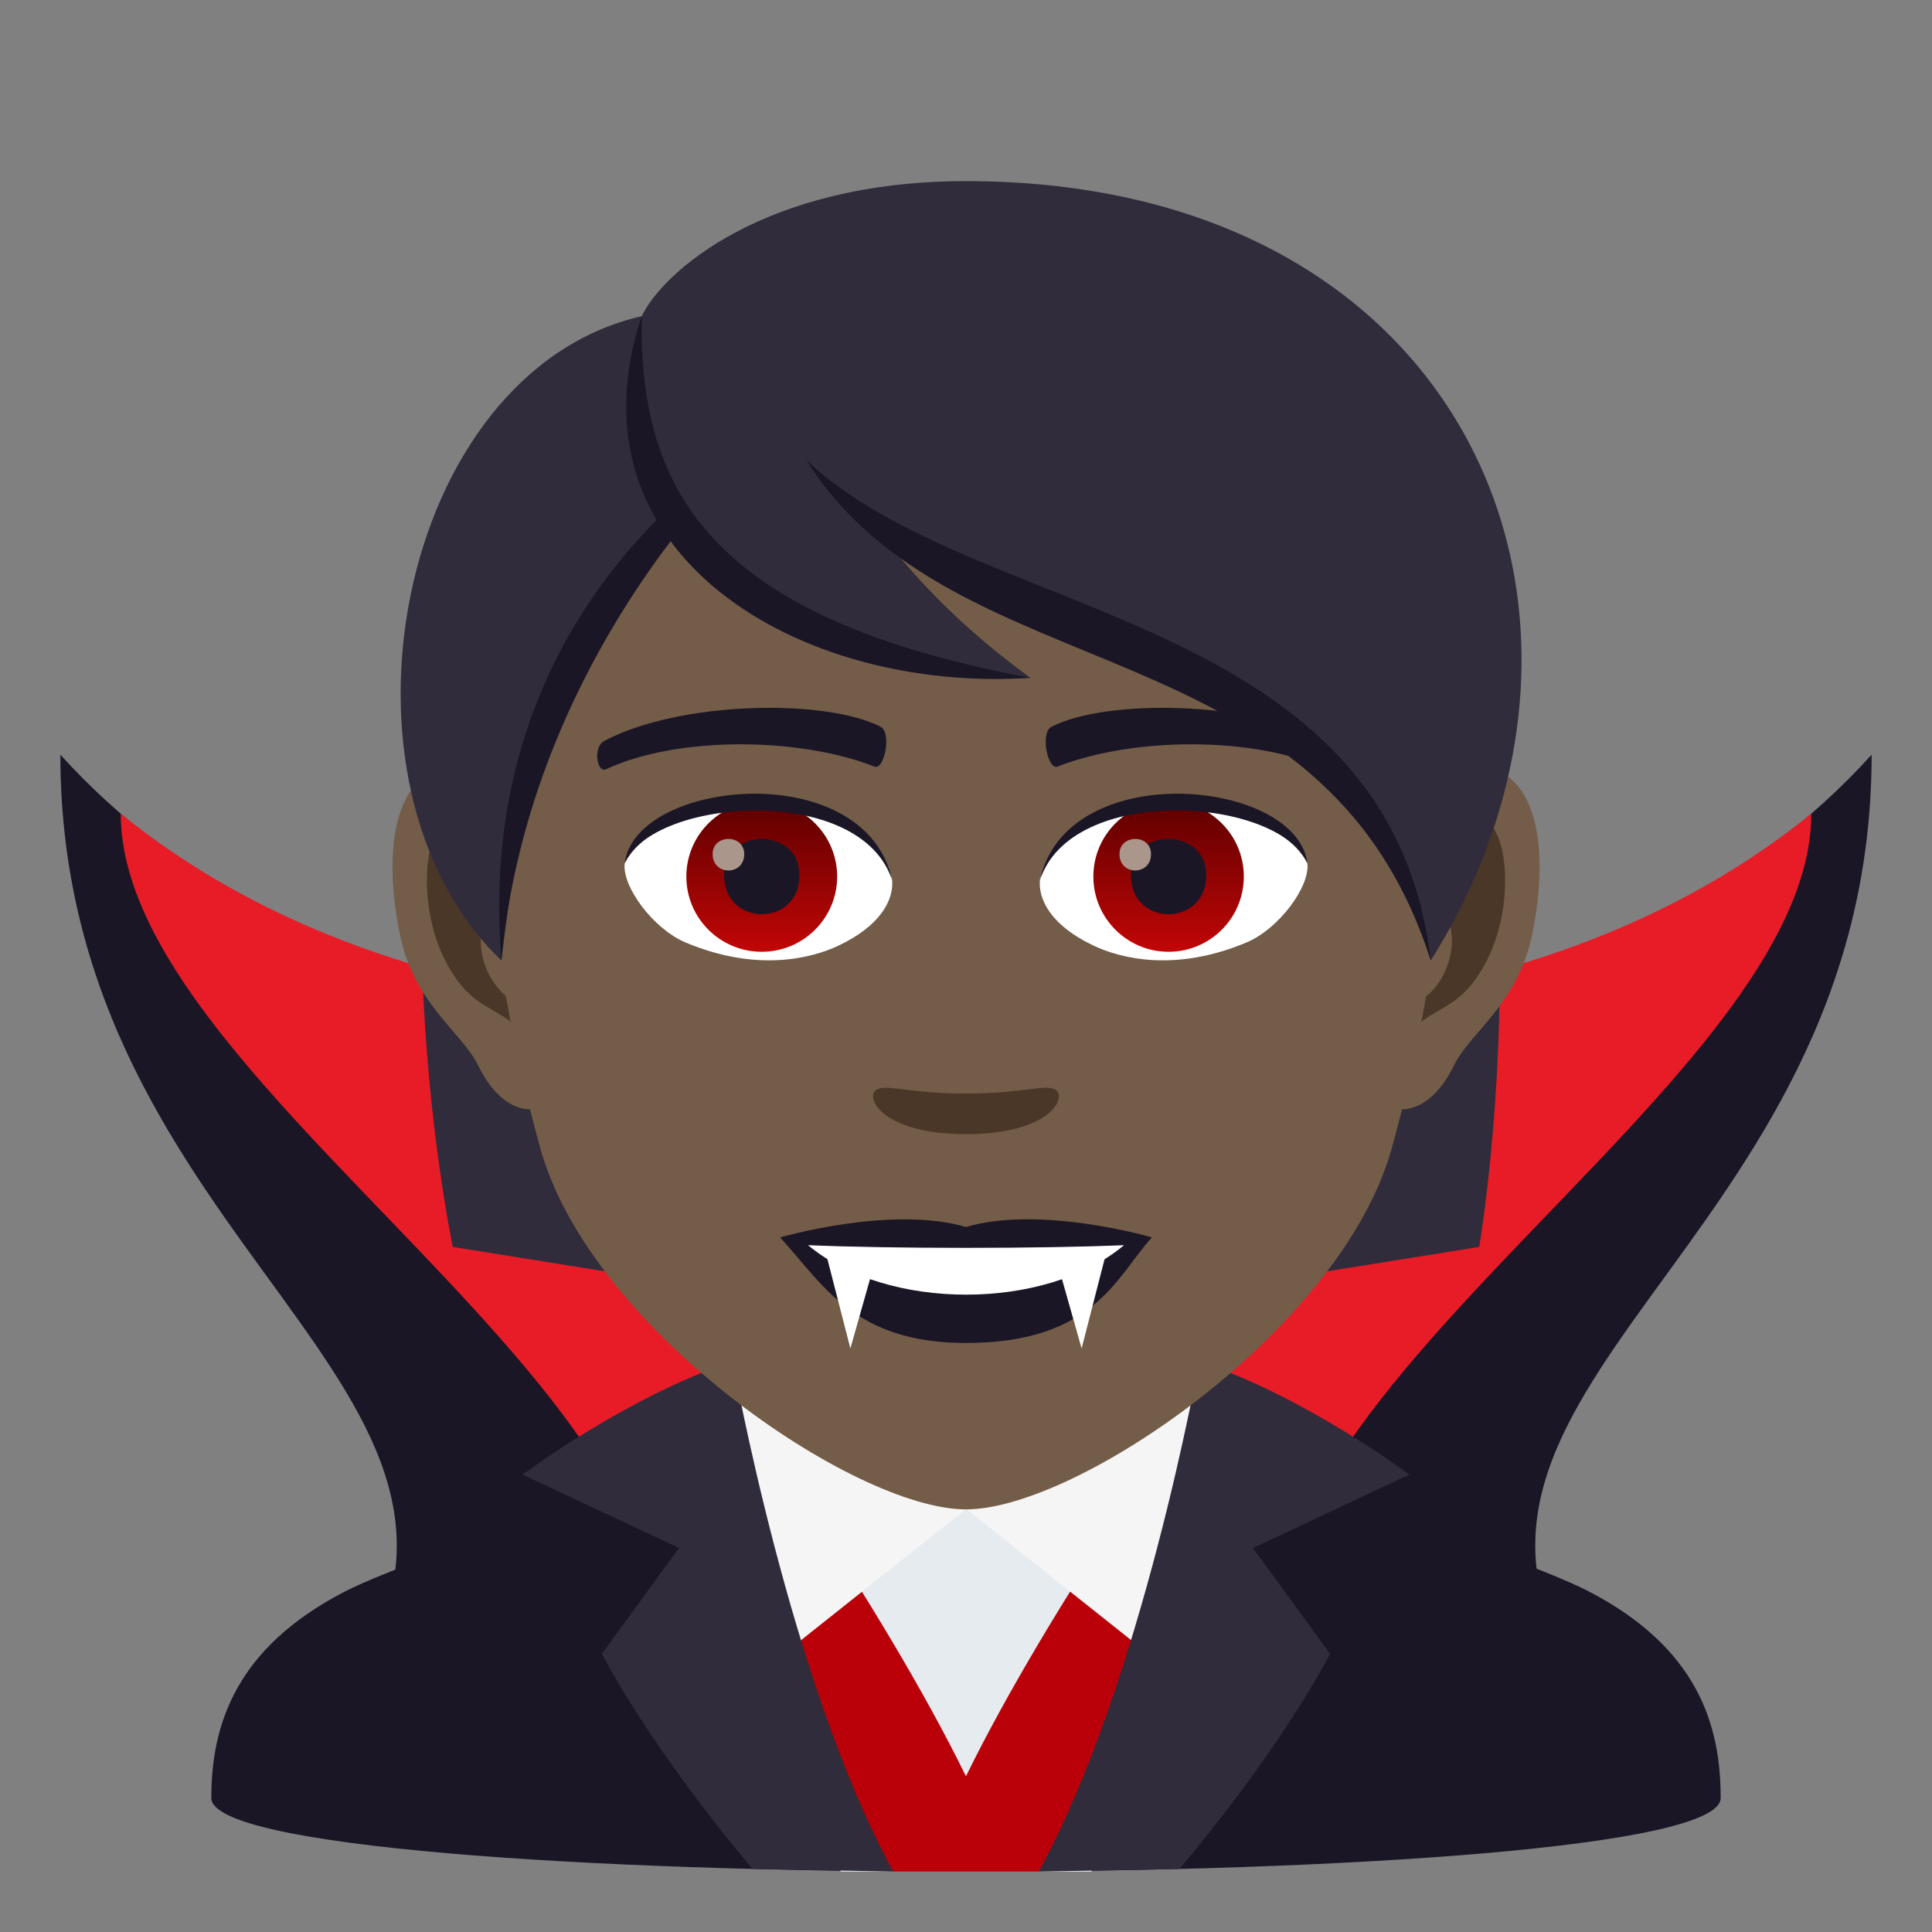 <?xml version="1.0" encoding="utf-8"?>
<!-- Generator: Adobe Illustrator 15.0.0, SVG Export Plug-In . SVG Version: 6.00 Build 0)  -->
<!DOCTYPE svg PUBLIC "-//W3C//DTD SVG 1.1//EN" "http://www.w3.org/Graphics/SVG/1.1/DTD/svg11.dtd">
<svg version="1.1" id="Layer_1" xmlns:x="http://ns.adobe.com/Extensibility/1.0/" xmlns:i="http://ns.adobe.com/AdobeIllustrator/10.0/" xmlns:graph="http://ns.adobe.com/Graphs/1.0/"
	 xmlns="http://www.w3.org/2000/svg" xmlns:xlink="http://www.w3.org/1999/xlink" xmlns:a="http://ns.adobe.com/AdobeSVGViewerExtensions/3.0/"
	 x="0px" y="0px" width="64px" height="64px" viewBox="0 0 64 64" enable-background="new 0 0 64 64" xml:space="preserve">
<rect x="0" y="0" width="64" height="64" fill="#808080" stroke="none"/>
<path fill="#1A1626" d="M62,25c-8.074,8.922-20.783,8.977-30,8.971C22.783,33.977,10.076,33.922,2,25
	c0,16.412,16.279,21.006,9.486,30.965c-2.146,3.146,43.176,3.146,41.029,0C45.723,46.006,62,41.412,62,25z"/>
<path fill="#E81C27" d="M32,33.971c-9.217,0.006-19.984-0.516-28-7.018c0,9.727,23.279,21.068,16.486,31.025
	c-2.146,3.148,25.174,3.148,23.027,0c-6.793-9.957,16.488-21.299,16.488-31.025C51.986,33.455,41.217,33.977,32,33.971z"/>
<path fill="#1A1626" d="M11.432,52.718c2.502-1.288,12.854-4.543,12.854-4.543l15.407-0.037c0,0,10.445,3.284,12.932,4.577
	C56.24,54.588,57,57.144,57,59.56c0,3.254-50,3.254-50,0C7,57.141,7.807,54.584,11.432,52.718z"/>
<polygon fill="#E6EBEF" points="24.383,46.784 39.694,46.784 36.159,62 27.849,62 "/>
<path fill="#BA0009" d="M41.533,45.849l-1.684,0.248c0,0-5.057,7.037-7.85,12.745c-2.793-5.708-7.85-12.745-7.85-12.745
	l-1.684-0.248c0,0,3.427,13.741,7.124,16.151h4.818C38.106,59.59,41.533,45.849,41.533,45.849z"/>
<path fill="#F5F5F5" d="M40.226,45.044l0.12,2.188l-2.515,7.385l-5.827-4.63L40.226,45.044z"/>
<path fill="#F5F5F5" d="M23.782,45.044l-0.118,2.188l2.514,7.385l5.826-4.63L23.782,45.044z"/>
<path fill="#302C3B" d="M39.069,61.911c0,0,3.106-3.595,4.993-7.126l-2.555-3.505l5.182-2.432c0,0-3.464-2.597-6.966-3.752
	c0,0-1.896,10.679-5.314,16.903L39.069,61.911z"/>
<path fill="#302C3B" d="M24.931,61.911c0,0-3.108-3.595-4.993-7.126l2.555-3.505l-5.182-2.432c0,0,3.464-2.597,6.966-3.752
	c0,0,1.896,10.679,5.314,16.903L24.931,61.911z"/>
<path fill="#302C3B" d="M49,41.306c0,0,3.314-19.237-4.682-28.311c-11.27,0.337-5.117,29.883-5.117,29.883L49,41.306z"/>
<path fill="#302C3B" d="M18.922,12.995C10.926,22.068,15,41.306,15,41.306l9.801,1.572C24.801,42.878,30.193,13.332,18.922,12.995z"
	/>
<path id="Path_44_" fill="#735C48" d="M48.443,25.393c-2.547,0.308-4.383,8.815-2.783,11.061c0.225,0.314,1.535,0.813,2.508-1.167
	c0.539-1.098,2.094-2.013,2.574-4.277C51.359,28.109,50.977,25.086,48.443,25.393z"/>
<path id="Path_43_" fill="#735C48" d="M15.559,25.393c2.547,0.308,4.385,8.815,2.783,11.061c-0.225,0.314-1.537,0.813-2.508-1.167
	c-0.539-1.098-2.094-2.013-2.574-4.277C12.643,28.109,13.027,25.086,15.559,25.393z"/>
<path id="Path_42_" fill="#4A3728" d="M48.373,27.023c-0.664,0.209-1.389,1.22-1.781,2.896c2.322-0.498,1.742,3.362-0.275,3.435
	c0.018,0.389,0.045,0.788,0.092,1.208c0.973-1.409,1.959-0.844,2.938-2.94C50.227,29.731,50.018,26.508,48.373,27.023z"/>
<path id="Path_41_" fill="#4A3728" d="M17.41,29.916c-0.395-1.675-1.117-2.686-1.781-2.893c-1.645-0.516-1.855,2.708-0.975,4.599
	c0.979,2.097,1.967,1.531,2.939,2.94c0.049-0.421,0.074-0.821,0.092-1.209C15.688,33.258,15.117,29.446,17.41,29.916z"/>
<path fill="#735C48" d="M32,9.035c-11.029,0-16.342,8.965-15.678,20.492c0.137,2.317,0.783,5.661,1.58,8.524
	C19.557,44.006,28.283,50,32,50s12.443-5.994,14.1-11.948c0.797-2.863,1.441-6.207,1.578-8.524C48.342,18,43.031,9.035,32,9.035z"/>
<path id="Path_40_" fill="#1A1626" d="M43.982,24.543c-2.521-1.333-7.35-1.398-9.146-0.47c-0.387,0.18-0.131,1.443,0.193,1.323
	c2.504-0.989,6.547-1.012,8.893,0.085C44.234,25.623,44.365,24.729,43.982,24.543z"/>
<path id="Path_39_" fill="#1A1626" d="M20.02,24.543c2.521-1.333,7.346-1.398,9.146-0.47c0.383,0.18,0.131,1.443-0.193,1.323
	c-2.51-0.989-6.547-1.012-8.895,0.085C19.766,25.623,19.637,24.729,20.02,24.543z"/>
<path id="Path_38_" fill="#4A3728" d="M34.977,36.108c-0.314-0.22-1.053,0.118-2.977,0.118c-1.92,0-2.66-0.338-2.977-0.118
	C28.648,36.373,29.248,37.57,32,37.57C34.754,37.57,35.355,36.373,34.977,36.108z"/>
<path id="Path_37_" fill="#1A1626" d="M32,40.646c-2.48-0.728-6.156,0.345-6.156,0.345c1.4,1.523,2.426,3.497,6.156,3.497
	c4.273,0,5.002-2.242,6.158-3.497C38.158,40.99,34.48,39.913,32,40.646z"/>
<path id="Path_36_" fill="#FFFFFF" d="M26.768,41.248c2.602,2.178,7.852,2.193,10.467,0C34.463,41.366,29.559,41.368,26.768,41.248z
	"/>
<path id="Path_35_" fill="#FFFFFF" d="M29.547,29.086c0.094,0.729-0.402,1.593-1.773,2.24c-0.873,0.412-2.684,0.896-5.066-0.106
	c-1.066-0.449-2.107-1.85-2.014-2.623C21.984,26.167,28.338,25.812,29.547,29.086z"/>
<linearGradient id="Oval_1_" gradientUnits="userSpaceOnUse" x1="-424.582" y1="477.466" x2="-424.582" y2="478.225" gradientTransform="matrix(6.57 0 0 -6.57 2814.78 3168.528)">
	<stop  offset="0" style="stop-color:#C20606"/>
	<stop  offset="1" style="stop-color:#5E0000"/>
	<a:midPointStop  offset="0" style="stop-color:#C20606"/>
	<a:midPointStop  offset="0.5" style="stop-color:#C20606"/>
	<a:midPointStop  offset="1" style="stop-color:#5E0000"/>
</linearGradient>
<ellipse id="Oval_4_" fill="url(#Oval_1_)" cx="25.234" cy="29.037" rx="2.498" ry="2.492"/>
<path id="Path_34_" fill="#1A1626" d="M23.988,28.991c0,1.725,2.496,1.725,2.496,0C26.484,27.391,23.988,27.391,23.988,28.991z"/>
<path id="Path_33_" fill="#AB968C" d="M23.607,28.293c0,0.724,1.047,0.724,1.047,0C24.654,27.623,23.607,27.623,23.607,28.293z"/>
<path id="Path_32_" fill="#1A1626" d="M29.559,29.183c-1.014-3.253-7.924-2.772-8.865-0.586
	C21.041,25.797,28.695,25.058,29.559,29.183z"/>
<path id="Path_31_" fill="#FFFFFF" d="M34.455,29.086c-0.096,0.729,0.4,1.593,1.773,2.24c0.871,0.412,2.684,0.896,5.064-0.106
	c1.07-0.449,2.109-1.85,2.016-2.623C42.02,26.167,35.662,25.812,34.455,29.086z"/>
<linearGradient id="Oval_2_" gradientUnits="userSpaceOnUse" x1="-425.23" y1="477.466" x2="-425.23" y2="478.225" gradientTransform="matrix(6.57 0 0 -6.57 2832.511 3168.528)">
	<stop  offset="0" style="stop-color:#C20606"/>
	<stop  offset="1" style="stop-color:#5E0000"/>
	<a:midPointStop  offset="0" style="stop-color:#C20606"/>
	<a:midPointStop  offset="0.5" style="stop-color:#C20606"/>
	<a:midPointStop  offset="1" style="stop-color:#5E0000"/>
</linearGradient>
<circle id="Oval_3_" fill="url(#Oval_2_)" cx="38.711" cy="29.037" r="2.492"/>
<path id="Path_30_" fill="#1A1626" d="M37.463,28.991c0,1.725,2.496,1.725,2.496,0C39.959,27.391,37.463,27.391,37.463,28.991z"/>
<path id="Path_29_" fill="#AB968C" d="M37.084,28.293c0,0.724,1.045,0.724,1.045,0C38.129,27.623,37.084,27.623,37.084,28.293z"/>
<path id="Path_28_" fill="#1A1626" d="M34.443,29.183c1.012-3.251,7.92-2.786,8.865-0.586
	C42.959,25.797,35.307,25.058,34.443,29.183z"/>
<path fill="#302C3B" d="M32.002,6c-6.711,0-10.064,3.035-10.744,4.474c-8.113,1.852-10.723,15.515-4.648,21.345
	c0.754-6.211,1.48-10.201,5.617-14.405c2.412,3.227,7.424,5.042,11.91,5.042c-2.125-1.54-3.574-3.051-4.711-4.458
	c7.494,3.434,15.885,5.631,17.969,13.821C54.604,20.359,48.615,6,32.002,6z"/>
<polygon fill="#FFFFFF" points="27.299,41.28 28.17,44.669 29.098,41.393 "/>
<polygon fill="#FFFFFF" points="36.701,41.28 35.83,44.669 34.902,41.393 "/>
<path fill="#1A1626" d="M21.258,10.471c-0.103,5.721,2.208,10,12.879,11.982C26.486,22.969,18.637,18.348,21.258,10.471z"/>
<path fill="#1A1626" d="M21.929,17.047c-2.786,2.746-5.913,7.504-5.32,14.77c0.554-6.006,3.313-10.949,5.812-14.152
	C22.242,17.471,22.079,17.266,21.929,17.047z"/>
<path fill="#1A1626" d="M26.705,15.234c5.595,5.342,19.345,4.994,20.688,16.582C43.806,20.545,31.647,23.074,26.705,15.234z"/>
</svg>
